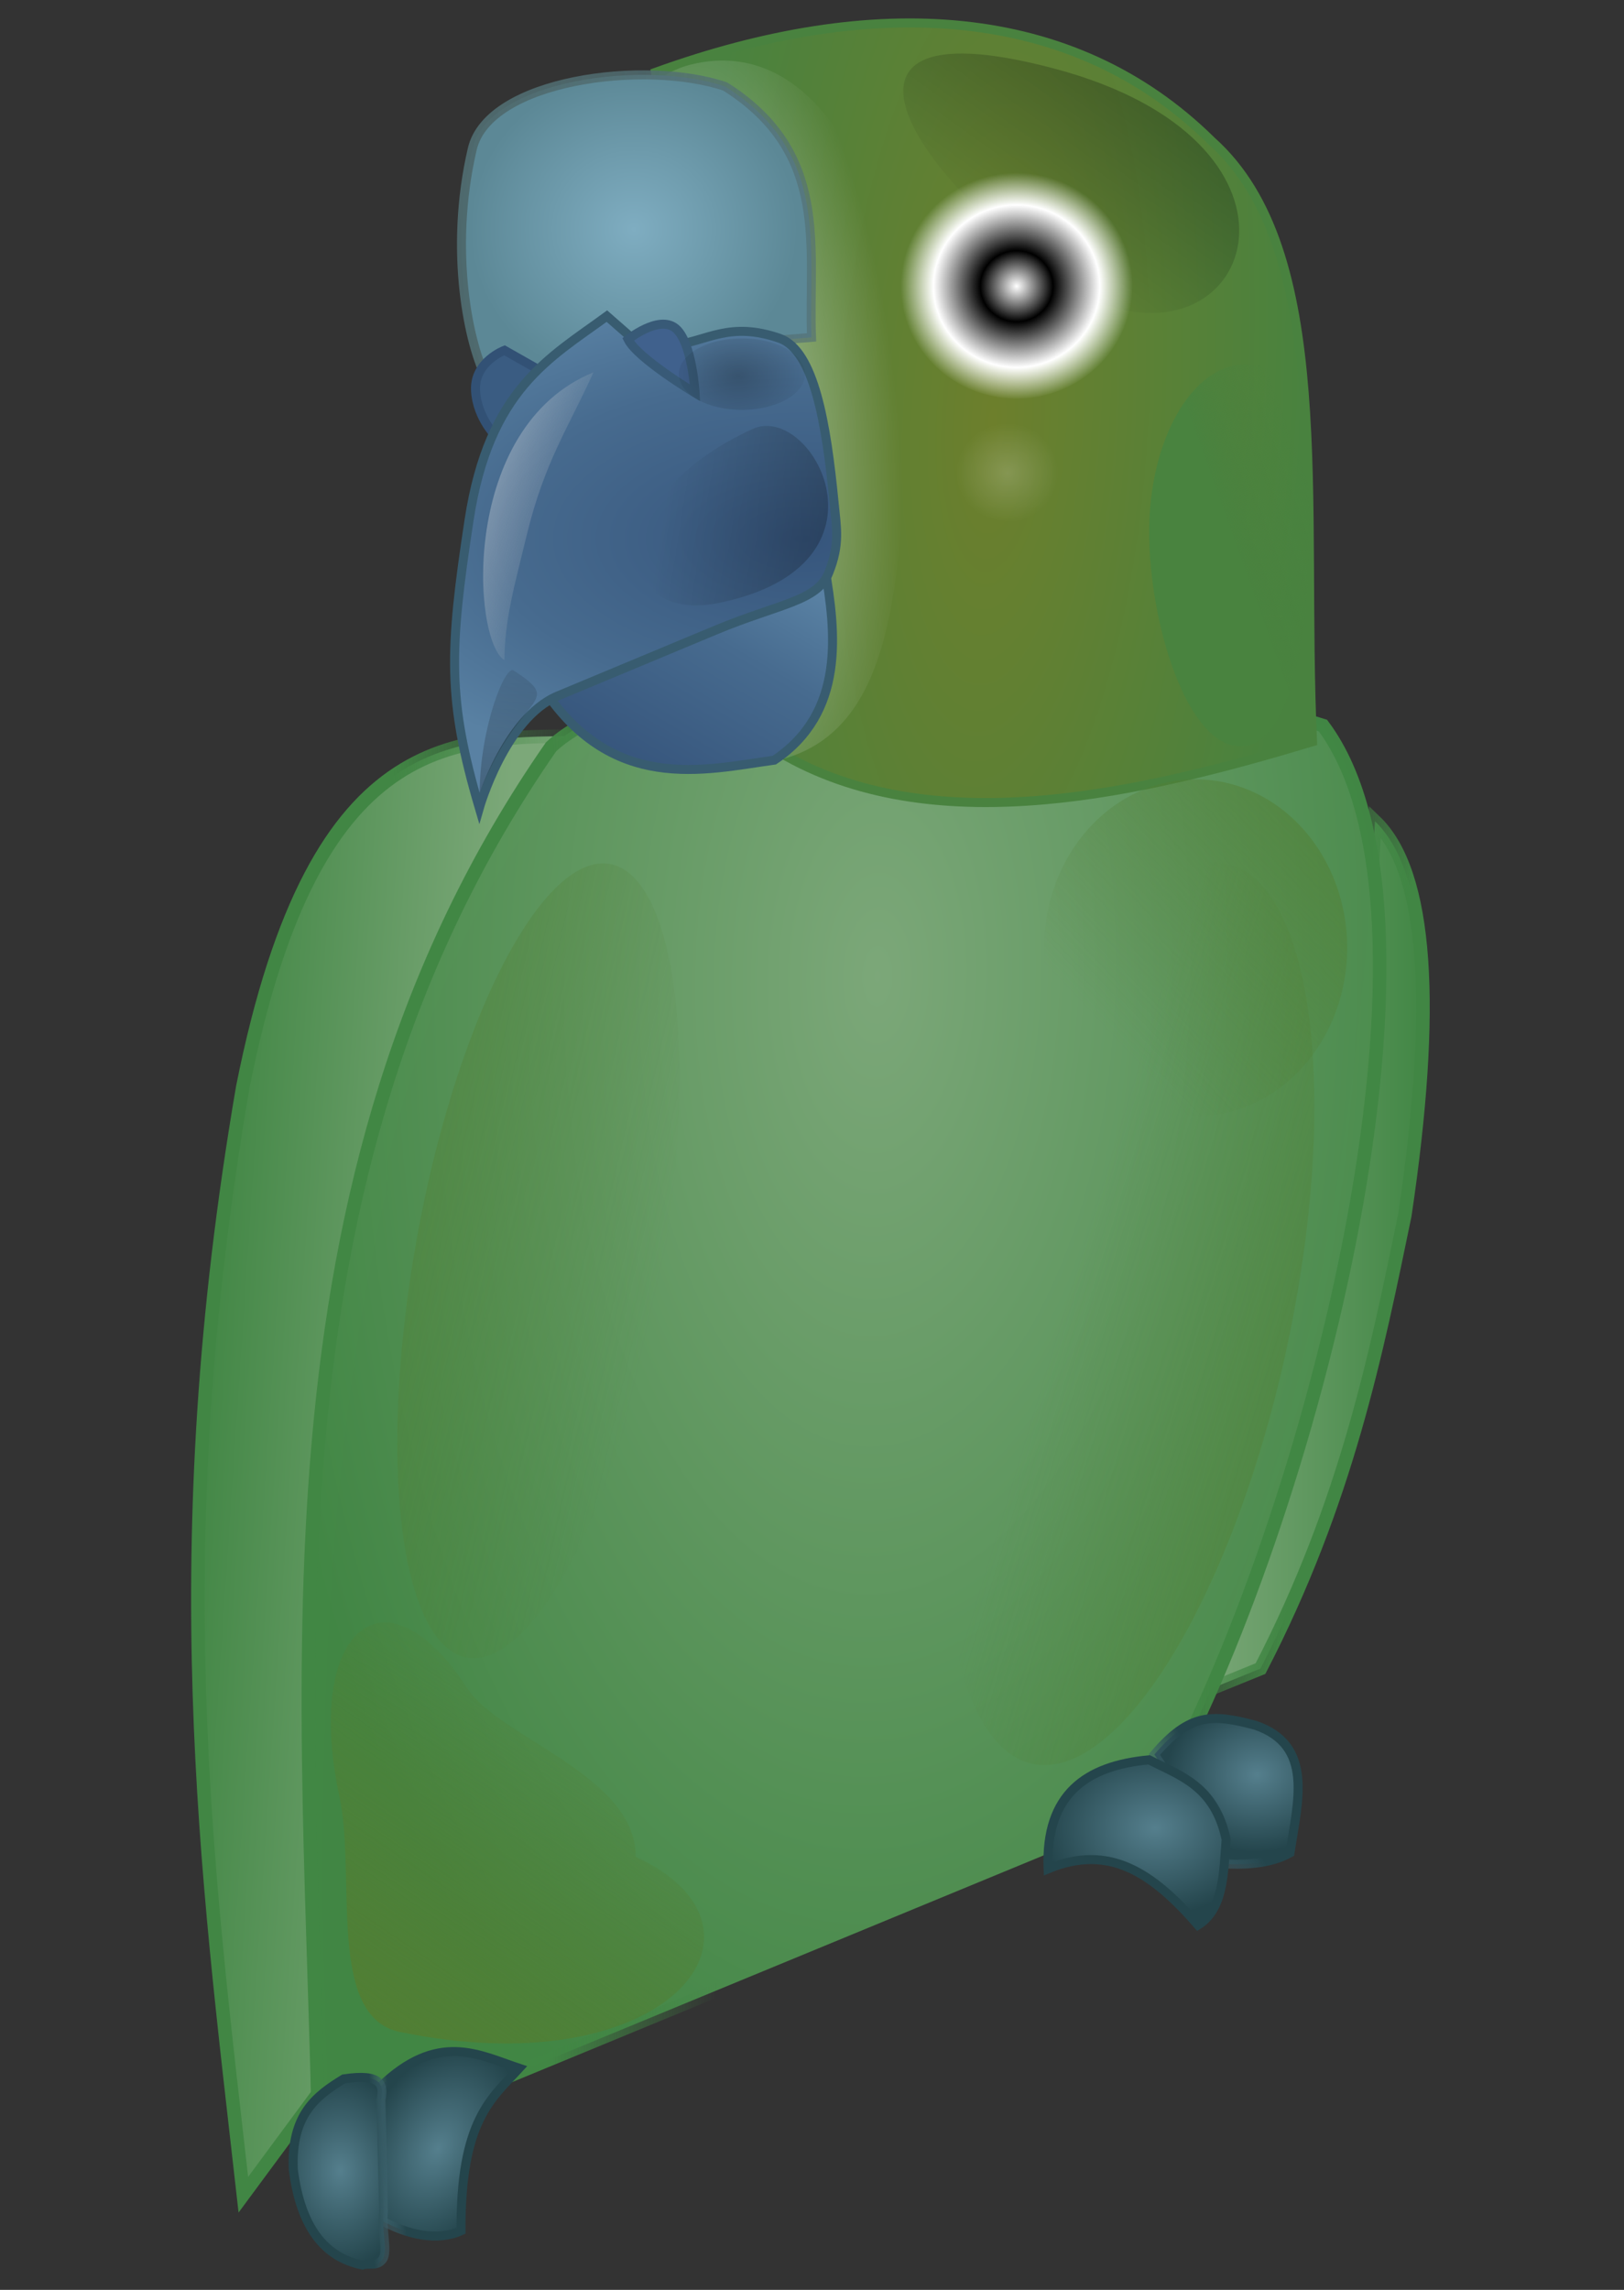 <?xml version="1.0" encoding="UTF-8" standalone="no"?>
<!-- Created with Inkscape (http://www.inkscape.org/) -->
<svg
   xmlns:dc="http://purl.org/dc/elements/1.1/"
   xmlns:cc="http://web.resource.org/cc/"
   xmlns:rdf="http://www.w3.org/1999/02/22-rdf-syntax-ns#"
   xmlns:svg="http://www.w3.org/2000/svg"
   xmlns="http://www.w3.org/2000/svg"
   xmlns:xlink="http://www.w3.org/1999/xlink"
   xmlns:sodipodi="http://sodipodi.sourceforge.net/DTD/sodipodi-0.dtd"
   xmlns:inkscape="http://www.inkscape.org/namespaces/inkscape"
   width="372.047"
   height="524.409"
   id="svg5862"
   sodipodi:version="0.32"
   inkscape:version="0.44"
   version="1.0"
   sodipodi:docbase="/home/martinix/Desktop/gfx"
   sodipodi:docname="vogel_1.svg">
  <rect width="100%" height="100%" fill="#333333" stroke="none"/>
  <defs
     id="defs5864">
    <radialGradient
       inkscape:collect="always"
       xlink:href="#linearGradient13866"
       id="radialGradient13872"
       cx="1097.43"
       cy="591.401"
       fx="1097.43"
       fy="591.401"
       r="4.993"
       gradientTransform="matrix(0.738,4.122769e-5,-4.276544e-5,0.673,287.296,193.477)"
       gradientUnits="userSpaceOnUse" />
    <linearGradient
       inkscape:collect="always"
       xlink:href="#linearGradient6749"
       id="linearGradient12977"
       gradientUnits="userSpaceOnUse"
       x1="1038.732"
       y1="710.166"
       x2="1043.46"
       y2="605.534"
       gradientTransform="translate(-2.079,-1.838)" />
    <radialGradient
       inkscape:collect="always"
       xlink:href="#linearGradient9418"
       id="radialGradient9424"
       cx="1067.199"
       cy="481.947"
       fx="1067.199"
       fy="481.947"
       r="7.008"
       gradientTransform="matrix(1.226,-5.09942e-5,3.765728e-5,0.906,-241.648,45.521)"
       gradientUnits="userSpaceOnUse" />
    <linearGradient
       inkscape:collect="always"
       xlink:href="#linearGradient6749"
       id="linearGradient6755"
       x1="1137.661"
       y1="609.188"
       x2="1058.42"
       y2="596.559"
       gradientUnits="userSpaceOnUse" />
    <linearGradient
       inkscape:collect="always"
       xlink:href="#linearGradient15394"
       id="linearGradient5859"
       x1="1027.084"
       y1="594.865"
       x2="1048.557"
       y2="599.549"
       gradientUnits="userSpaceOnUse"
       gradientTransform="matrix(0.995,0.101,-0.101,0.995,65.57,-102.385)" />
    <linearGradient
       inkscape:collect="always"
       id="linearGradient39490">
      <stop
         style="stop-color:#49823f;stop-opacity:1;"
         offset="0"
         id="stop39492" />
      <stop
         style="stop-color:#49823f;stop-opacity:0;"
         offset="1"
         id="stop39494" />
    </linearGradient>
    <linearGradient
       inkscape:collect="always"
       xlink:href="#linearGradient39490"
       id="linearGradient39499"
       gradientUnits="userSpaceOnUse"
       x1="1121.603"
       y1="594.534"
       x2="1130.205"
       y2="591.542"
       gradientTransform="matrix(1.08,0,0,1.046,-90.815,-26.464)" />
    <linearGradient
       inkscape:collect="always"
       xlink:href="#linearGradient28757"
       id="linearGradient35918"
       x1="1138.267"
       y1="616.607"
       x2="1106.353"
       y2="646.227"
       gradientUnits="userSpaceOnUse" />
    <linearGradient
       inkscape:collect="always"
       xlink:href="#linearGradient28757"
       id="linearGradient34134"
       gradientUnits="userSpaceOnUse"
       x1="1011.695"
       y1="683.915"
       x2="1054.538"
       y2="688.219" />
    <linearGradient
       inkscape:collect="always"
       xlink:href="#linearGradient28757"
       id="linearGradient34130"
       x1="996.743"
       y1="683.915"
       x2="1061.391"
       y2="688.219"
       gradientUnits="userSpaceOnUse" />
    <linearGradient
       inkscape:collect="always"
       xlink:href="#linearGradient28757"
       id="linearGradient28763"
       x1="1025.487"
       y1="764.887"
       x2="1052.415"
       y2="725.244"
       gradientUnits="userSpaceOnUse" />
    <radialGradient
       inkscape:collect="always"
       xlink:href="#linearGradient2821"
       id="radialGradient2827"
       cx="1097.656"
       cy="572.787"
       fx="1097.656"
       fy="572.787"
       r="9.445"
       gradientTransform="matrix(1,0,0,1.141,0,-80.548)"
       gradientUnits="userSpaceOnUse" />
    <linearGradient
       inkscape:collect="always"
       xlink:href="#fussVogelRand"
       id="linearGradient3103"
       gradientUnits="userSpaceOnUse"
       x1="1121.473"
       y1="735.994"
       x2="1118.668"
       y2="737.677" />
    <radialGradient
       inkscape:collect="always"
       xlink:href="#fussVogel"
       id="radialGradient3101"
       gradientUnits="userSpaceOnUse"
       gradientTransform="matrix(1.198,0,0,0.93,-220.216,51.768)"
       cx="1112.947"
       cy="742.441"
       fx="1112.947"
       fy="742.441"
       r="10.396" />
    <linearGradient
       inkscape:collect="always"
       xlink:href="#fussVogelRand"
       id="linearGradient3108"
       gradientUnits="userSpaceOnUse"
       x1="1113.626"
       y1="744.347"
       x2="1120.985"
       y2="739.483" />
    <radialGradient
       inkscape:collect="always"
       xlink:href="#fussVogel"
       id="radialGradient3106"
       gradientUnits="userSpaceOnUse"
       gradientTransform="matrix(1.201,-9.535837e-2,8.012986e-2,1.01,-284.911,99.837)"
       cx="1124.32"
       cy="736.326"
       fx="1124.319"
       fy="736.325"
       r="8.481" />
    <linearGradient
       inkscape:collect="always"
       xlink:href="#fussVogelRand"
       id="linearGradient3113"
       gradientUnits="userSpaceOnUse"
       x1="1029.467"
       y1="783.987"
       x2="1026.21"
       y2="784.08" />
    <radialGradient
       inkscape:collect="always"
       xlink:href="#fussVogel"
       id="radialGradient3111"
       gradientUnits="userSpaceOnUse"
       gradientTransform="matrix(1.418,-3.927461e-5,5.432874e-5,1.951,-427.274,-742.117)"
       cx="1022.454"
       cy="780.34"
       fx="1022.454"
       fy="780.34"
       r="5.593" />
    <linearGradient
       inkscape:collect="always"
       xlink:href="#fussVogelRand"
       id="linearGradient3118"
       gradientUnits="userSpaceOnUse"
       x1="1025.138"
       y1="779.453"
       x2="1028.939"
       y2="778.986" />
    <radialGradient
       inkscape:collect="always"
       xlink:href="#fussVogel"
       id="radialGradient3116"
       gradientUnits="userSpaceOnUse"
       gradientTransform="matrix(0.893,0.451,-0.672,1.331,633.132,-722.737)"
       cx="1033.209"
       cy="777.303"
       fx="1033.209"
       fy="777.303"
       r="8.071" />
    <radialGradient
       inkscape:collect="always"
       xlink:href="#linearGradient4069"
       id="radialGradient4075"
       cx="1072.846"
       cy="599.852"
       fx="1072.846"
       fy="599.852"
       r="21.714"
       gradientTransform="matrix(2.535,1.584115e-6,-8.002233e-7,1.28,-1645.743,-168.683)"
       gradientUnits="userSpaceOnUse" />
    <linearGradient
       inkscape:collect="always"
       xlink:href="#linearGradient3090"
       id="linearGradient3123"
       gradientUnits="userSpaceOnUse"
       x1="1034.776"
       y1="564.501"
       x2="1155.295"
       y2="559.212" />
    <radialGradient
       inkscape:collect="always"
       xlink:href="#linearGradient3082"
       id="radialGradient3121"
       gradientUnits="userSpaceOnUse"
       gradientTransform="matrix(0.896,3.142102e-5,-3.017952e-5,0.861,109.832,78.703)"
       cx="1055.103"
       cy="564.501"
       fx="1055.103"
       fy="564.501"
       r="20.327" />
    <linearGradient
       inkscape:collect="always"
       xlink:href="#linearGradient4069"
       id="linearGradient10317"
       x1="1055.973"
       y1="625.61"
       x2="1069.846"
       y2="601.838"
       gradientUnits="userSpaceOnUse" />
    <radialGradient
       inkscape:collect="always"
       xlink:href="#linearGradient38593"
       id="radialGradient3134"
       gradientUnits="userSpaceOnUse"
       gradientTransform="matrix(0.977,4.619381e-2,0.178,2.576,-82.397,-977.387)"
       cx="1067.341"
       cy="587.999"
       fx="1067.341"
       fy="587.999"
       r="20.126" />
    <linearGradient
       inkscape:collect="always"
       xlink:href="#linearGradient6749"
       id="linearGradient7644"
       gradientUnits="userSpaceOnUse"
       x1="1099.436"
       y1="642.479"
       x2="1059.378"
       y2="593.057"
       gradientTransform="matrix(1.529,0,0,-1.358,-527.503,1369.385)" />
    <linearGradient
       id="kopfVogel">
      <stop
         id="stop35925"
         offset="0"
         style="stop-color:#6d7f2c;stop-opacity:1" />
      <stop
         id="stop35927"
         offset="1"
         style="stop-color:#49823f;stop-opacity:1" />
    </linearGradient>
    <radialGradient
       inkscape:collect="always"
       xlink:href="#kopfVogel"
       id="radialGradient3137"
       gradientUnits="userSpaceOnUse"
       gradientTransform="matrix(0.948,5.291228e-2,-0.156,2.788,148.046,-1105.033)"
       cx="1095.375"
       cy="585.718"
       fx="1095.375"
       fy="585.718"
       r="36.293" />
    <linearGradient
       inkscape:collect="always"
       xlink:href="#vogelTorsoRand"
       id="linearGradient3142"
       gradientUnits="userSpaceOnUse"
       x1="1046.227"
       y1="686.75"
       x2="1119.197"
       y2="686.75" />
    <radialGradient
       inkscape:collect="always"
       xlink:href="#vogelTorso"
       id="radialGradient3140"
       gradientUnits="userSpaceOnUse"
       gradientTransform="matrix(1.149,2.475418e-2,-4.890398e-2,2.269,-128.927,-872.055)"
       cx="1082.12"
       cy="657.98"
       fx="1082.12"
       fy="657.98"
       r="60.42" />
    <linearGradient
       inkscape:collect="always"
       xlink:href="#vogelTorsoRand"
       id="linearGradient3131"
       gradientUnits="userSpaceOnUse"
       x1="1076.382"
       y1="678.892"
       x2="1132.86"
       y2="688.616" />
    <linearGradient
       inkscape:collect="always"
       xlink:href="#vogelTorso"
       id="linearGradient3129"
       gradientUnits="userSpaceOnUse"
       x1="1117.522"
       y1="678.892"
       x2="1143.332"
       y2="678.892" />
    <linearGradient
       inkscape:collect="always"
       xlink:href="#vogelTorsoRand"
       id="linearGradient3147"
       gradientUnits="userSpaceOnUse"
       x1="1024.238"
       y1="705.737"
       x2="1110.003"
       y2="710.225" />
    <linearGradient
       id="vogelTorso">
      <stop
         style="stop-color:#7ca879;stop-opacity:1;"
         offset="0"
         id="stop18055" />
      <stop
         style="stop-color:#418644;stop-opacity:1;"
         offset="1"
         id="stop18057" />
    </linearGradient>
    <linearGradient
       inkscape:collect="always"
       xlink:href="#vogelTorso"
       id="linearGradient3145"
       gradientUnits="userSpaceOnUse"
       x1="1036.976"
       y1="696.579"
       x2="1006.286"
       y2="694.518" />
    <linearGradient
       id="linearGradient13866">
      <stop
         style="stop-color:#fffffb;stop-opacity:0.181;"
         offset="0"
         id="stop13868" />
      <stop
         style="stop-color:#fffffb;stop-opacity:0;"
         offset="1"
         id="stop13870" />
    </linearGradient>
    <linearGradient
       id="linearGradient9418">
      <stop
         style="stop-color:black;stop-opacity:0.237;"
         offset="0"
         id="stop9420" />
      <stop
         style="stop-color:black;stop-opacity:0;"
         offset="1"
         id="stop9422" />
    </linearGradient>
    <linearGradient
       inkscape:collect="always"
       id="linearGradient6749">
      <stop
         style="stop-color:black;stop-opacity:1;"
         offset="0"
         id="stop6751" />
      <stop
         style="stop-color:black;stop-opacity:0;"
         offset="1"
         id="stop6753" />
    </linearGradient>
    <linearGradient
       id="linearGradient15394">
      <stop
         style="stop-color:#fefeff;stop-opacity:0.727;"
         offset="0"
         id="stop15396" />
      <stop
         style="stop-color:#ccc;stop-opacity:0;"
         offset="1"
         id="stop15398" />
    </linearGradient>
    <linearGradient
       id="linearGradient2821">
      <stop
         style="stop-color:white;stop-opacity:1;"
         offset="0"
         id="stop2823" />
      <stop
         id="stop2831"
         offset="0.313"
         style="stop-color:black;stop-opacity:1;" />
      <stop
         style="stop-color:white;stop-opacity:1;"
         offset="0.716"
         id="stop2833" />
      <stop
         style="stop-color:white;stop-opacity:0;"
         offset="1"
         id="stop2825" />
    </linearGradient>
    <linearGradient
       id="linearGradient3090">
      <stop
         style="stop-color:#4e696d;stop-opacity:1;"
         offset="0"
         id="stop3092" />
      <stop
         style="stop-color:#5f8084;stop-opacity:0;"
         offset="1"
         id="stop3094" />
    </linearGradient>
    <linearGradient
       id="linearGradient3082">
      <stop
         style="stop-color:#7fadc1;stop-opacity:1;"
         offset="0"
         id="stop3084" />
      <stop
         style="stop-color:#5c8896;stop-opacity:1;"
         offset="1"
         id="stop3086" />
    </linearGradient>
    <linearGradient
       id="linearGradient4069">
      <stop
         style="stop-color:#36557c;stop-opacity:1;"
         offset="0"
         id="stop4071" />
      <stop
         id="stop4077"
         offset="0.633"
         style="stop-color:#476b8f;stop-opacity:1;" />
      <stop
         style="stop-color:#5981a3;stop-opacity:1;"
         offset="1"
         id="stop4073" />
    </linearGradient>
    <linearGradient
       id="linearGradient38593">
      <stop
         style="stop-color:white;stop-opacity:0.533;"
         offset="0"
         id="stop38595" />
      <stop
         style="stop-color:white;stop-opacity:0;"
         offset="1"
         id="stop38597" />
    </linearGradient>
    <linearGradient
       id="linearGradient28757">
      <stop
         style="stop-color:#527e33;stop-opacity:1;"
         offset="0"
         id="stop28759" />
      <stop
         style="stop-color:#527e33;stop-opacity:0;"
         offset="1"
         id="stop28761" />
    </linearGradient>
    <linearGradient
       id="fussVogelRand">
      <stop
         id="stop10875"
         offset="0"
         style="stop-color:#557f8d;stop-opacity:0;" />
      <stop
         id="stop10877"
         offset="1"
         style="stop-color:#24454c;stop-opacity:1;" />
    </linearGradient>
    <linearGradient
       id="fussVogel">
      <stop
         style="stop-color:#557f8d;stop-opacity:1;"
         offset="0"
         id="stop2879" />
      <stop
         style="stop-color:#24454c;stop-opacity:1;"
         offset="1"
         id="stop2881" />
    </linearGradient>
    <linearGradient
       id="linearGradient8995">
      <stop
         id="stop8997"
         offset="0"
         style="stop-color:#77ab00;stop-opacity:1;" />
      <stop
         id="stop8999"
         offset="1"
         style="stop-color:#78823f;stop-opacity:1;" />
    </linearGradient>
    <linearGradient
       id="vogelTorsoRand">
      <stop
         id="stop21621"
         offset="0"
         style="stop-color:#418644;stop-opacity:1;" />
      <stop
         style="stop-color:#418644;stop-opacity:0;"
         offset="0.25"
         id="stop21627" />
      <stop
         id="stop21629"
         offset="0.75"
         style="stop-color:#418644;stop-opacity:0;" />
      <stop
         id="stop21625"
         offset="1"
         style="stop-color:#418644;stop-opacity:1;" />
    </linearGradient>
    <linearGradient
       id="linearGradient7213">
      <stop
         style="stop-color:#c4f807;stop-opacity:1;"
         offset="0"
         id="stop7215" />
      <stop
         style="stop-color:#49823f;stop-opacity:1"
         offset="1"
         id="stop7217" />
    </linearGradient>
  </defs>
  <sodipodi:namedview
     id="base"
     pagecolor="#ffffff"
     bordercolor="#666666"
     borderopacity="1.0"
     inkscape:pageopacity="0.0"
     inkscape:pageshadow="2"
     inkscape:zoom="0.35"
     inkscape:cx="350"
     inkscape:cy="62.857143"
     inkscape:document-units="px"
     inkscape:current-layer="layer1"
     width="372.047px"
     height="524.409px"
     inkscape:window-width="816"
     inkscape:window-height="589"
     inkscape:window-x="1152"
     inkscape:window-y="113" />
  <g
     inkscape:label="Ebene 1"
     inkscape:groupmode="layer"
     id="layer1">
    <g
       id="g13874"
       transform="matrix(2.063,0,0,2.063,-2031.664,-1112.613)">
      <path
         style="fill:url(#linearGradient3145);fill-opacity:1;fill-rule:evenodd;stroke:url(#linearGradient3147);stroke-width:1.5;stroke-linecap:butt;stroke-linejoin:miter;stroke-miterlimit:4;stroke-dasharray:none;stroke-opacity:1"
         d="M 1051.908,621.043 C 1026.93,645.217 1017.465,697.093 1020.479,771.253 L 1011.834,782.951 C 1007.759,746.833 1002.909,711.643 1011.768,660.003 C 1019.963,618.866 1036.154,621.141 1051.908,621.043 z "
         sodipodi:nodetypes="ccccc"
         id="path1904" />
      <path
         style="fill:url(#linearGradient3129);fill-opacity:1;fill-rule:evenodd;stroke:url(#linearGradient3131);stroke-width:1.5;stroke-linecap:butt;stroke-linejoin:miter;stroke-miterlimit:4;stroke-dasharray:none;stroke-opacity:1"
         d="M 1137.501,630.488 C 1135.206,673.062 1127.615,702.636 1118.022,727.297 L 1124.786,724.547 C 1134.398,705.997 1137.697,689.286 1140.814,674.225 C 1144.244,651.225 1143.403,636.158 1137.501,630.488 z "
         sodipodi:nodetypes="ccccc"
         id="path1908" />
      <path
         style="opacity:0.99;fill:url(#radialGradient3140);fill-opacity:1;fill-rule:evenodd;stroke:url(#linearGradient3142);stroke-width:1.5;stroke-linecap:butt;stroke-linejoin:miter;stroke-miterlimit:4;stroke-dasharray:none;stroke-opacity:1"
         d="M 1046.005,622.224 C 1058.172,610.72 1108.898,612.67 1131.721,619.861 C 1147.995,641.626 1129.56,711.365 1112.48,740.422 L 1020.227,778.5 C 1019.401,727.525 1012.313,670.642 1046.005,622.224 z "
         sodipodi:nodetypes="ccccc"
         id="path1906" />
      <path
         style="fill:url(#radialGradient3137);fill-opacity:1;fill-rule:evenodd;stroke:#49823f;stroke-width:1px;stroke-linecap:butt;stroke-linejoin:miter;stroke-opacity:1"
         d="M 1072.169,623.298 C 1089.151,632.723 1111.909,627.266 1130.565,621.657 C 1129.351,595.035 1133.043,567.218 1119.362,554.979 C 1103.88,539.704 1081.75,538.626 1057.602,547.349 L 1072.169,623.298 z "
         sodipodi:nodetypes="ccccc"
         id="path1910" />
      <path
         style="opacity:0.99;fill:url(#linearGradient7644);fill-opacity:1;fill-rule:evenodd;stroke:none;stroke-width:1.5;stroke-linecap:round;stroke-linejoin:round;stroke-miterlimit:4;stroke-dashoffset:0;stroke-opacity:1"
         d="M 1101.926,546.942 C 1071.595,538.868 1087.817,561.901 1107.586,573.166 C 1124.637,578.993 1131.967,554.94 1101.926,546.942 z "
         sodipodi:nodetypes="ccs"
         id="path7642" />
      <path
         style="fill:url(#radialGradient3134);fill-opacity:1;fill-rule:evenodd;stroke:none;stroke-width:0.932;stroke-linecap:round;stroke-linejoin:round;stroke-miterlimit:4;stroke-opacity:1"
         id="path1903"
         sodipodi:nodetypes="csssc"
         d="M 1085.399,584.221 C 1085.05,609.453 1082.625,623.821 1066.821,624.283 C 1057.359,624.559 1049.47,608.09 1047.647,586.182 C 1045.823,564.274 1052.311,548.799 1061.491,546.494 C 1075.731,542.919 1085.126,560.861 1085.399,584.221 z " />
      <path
         style="fill:url(#linearGradient10317);fill-opacity:1;fill-rule:evenodd;stroke:#385c70;stroke-width:1px;stroke-linecap:butt;stroke-linejoin:miter;stroke-opacity:1"
         d="M 1076.406,602.338 L 1044.837,615.263 C 1052.609,627.536 1063.026,624.771 1070.798,623.7 C 1078.677,618.412 1077.659,609.577 1076.406,602.338 z "
         sodipodi:nodetypes="cccc"
         id="path1912" />
      <path
         style="fill:url(#radialGradient3121);fill-opacity:1;fill-rule:evenodd;stroke:url(#linearGradient3123);stroke-width:1px;stroke-linecap:butt;stroke-linejoin:miter;stroke-opacity:1"
         d="M 1038.922,581.494 L 1055.11,578.365 L 1074.93,576.771 C 1074.549,566.858 1077.069,556.301 1065.325,548.913 C 1056.446,545.918 1039.058,548.133 1037.255,555.86 C 1034.613,567.185 1036.884,577.757 1038.922,581.494 z "
         sodipodi:nodetypes="ccccsc"
         id="path1918" />
      <path
         style="fill:#3a5c82;fill-opacity:1;fill-rule:evenodd;stroke:#325175;stroke-width:1px;stroke-linecap:butt;stroke-linejoin:miter;stroke-opacity:1"
         d="M 1040.102,587.987 C 1040.102,587.987 1043.096,583.597 1045.212,580.688 L 1040.834,578.204 C 1040.834,578.204 1037.471,579.471 1037.618,582.643 C 1037.766,585.816 1040.102,587.987 1040.102,587.987 z "
         sodipodi:nodetypes="cccsc"
         id="path1916" />
      <path
         style="fill:url(#radialGradient4075);fill-opacity:1;fill-rule:evenodd;stroke:#385c70;stroke-width:1px;stroke-linecap:butt;stroke-linejoin:miter;stroke-opacity:1"
         d="M 1038.036,629.012 C 1038.036,629.012 1040.878,619.019 1046.755,616.571 C 1049.535,615.413 1057.254,612.195 1064.278,609.266 C 1071.302,606.338 1075.568,606.074 1076.838,602.906 C 1078.108,599.737 1077.712,597.958 1077.43,595.062 C 1076.584,586.388 1075.229,578.258 1071.409,576.886 C 1065.828,574.935 1063.36,577.177 1059.582,577.657 L 1061.648,582.674 L 1052.204,574.41 C 1045.884,579.036 1039.119,582.519 1036.901,597.046 C 1034.683,611.573 1034.484,616.971 1038.036,629.012 z "
         sodipodi:nodetypes="czssscccczc"
         id="path1914" />
      <path
         style="fill:url(#radialGradient3116);fill-opacity:1;fill-rule:evenodd;stroke:url(#linearGradient3118);stroke-width:1px;stroke-linecap:butt;stroke-linejoin:miter;stroke-opacity:1"
         d="M 1027.037,770.979 C 1033.431,764.785 1037.99,767.427 1042.464,768.913 C 1039.39,772.273 1035.945,774.667 1036.005,786.951 C 1033.319,788.181 1030.007,787.332 1027.321,785.896 L 1027.037,770.979 z "
         sodipodi:nodetypes="ccccc"
         id="path1920" />
      <path
         style="fill:url(#radialGradient3111);fill-opacity:1;fill-rule:evenodd;stroke:url(#linearGradient3113);stroke-width:1px;stroke-linecap:butt;stroke-linejoin:miter;stroke-opacity:1"
         d="M 1027.411,784.851 C 1027.125,786.504 1027.927,789.264 1027.303,790.116 C 1026.678,790.968 1025.679,790.513 1025.05,790.754 C 1020.896,789.924 1018.197,786.622 1017.376,780.128 C 1017.127,774.03 1019.962,771.94 1022.984,770.093 C 1027.236,769.443 1027.468,770.803 1027.116,772.454 L 1027.411,784.851 z "
         sodipodi:nodetypes="czccccc"
         id="path1922" />
      <path
         style="fill:url(#radialGradient3106);fill-opacity:1;fill-rule:evenodd;stroke:url(#linearGradient3108);stroke-width:1px;stroke-linecap:butt;stroke-linejoin:miter;stroke-opacity:1"
         d="M 1121.098,746.245 C 1124.318,746.373 1126.501,745.877 1128.057,745.006 C 1128.948,739.245 1130.716,733.066 1124.22,730.839 C 1119.472,729.573 1116.93,729.459 1113.004,734.085 L 1121.098,746.245 z "
         sodipodi:nodetypes="ccccc"
         id="path1926" />
      <path
         style="fill:url(#radialGradient3101);fill-opacity:1;fill-rule:evenodd;stroke:url(#linearGradient3103);stroke-width:1px;stroke-linecap:butt;stroke-linejoin:miter;stroke-opacity:1"
         d="M 1101.198,746.777 C 1107.964,743.981 1112.751,747.155 1117.851,753.02 C 1120.717,751.226 1120.672,747.248 1120.973,743.53 C 1119.728,737.591 1115.897,736.457 1112.414,734.675 C 1105.425,735.312 1100.872,738.494 1101.198,746.777 z "
         sodipodi:nodetypes="ccccc"
         id="path1924" />
      <path
         style="fill:url(#radialGradient2827);fill-opacity:1;fill-rule:evenodd;stroke:none;stroke-width:2.232;stroke-linecap:round;stroke-linejoin:round;stroke-miterlimit:4;stroke-dasharray:none;stroke-opacity:1"
         sodipodi:cx="1097.6564"
         sodipodi:cy="572.78668"
         sodipodi:type="arc"
         transform="matrix(1.365,0,0,1.169,-400.604,-98.746)"
         d="M 1107.101 572.787 A 9.445 10.773 0 1 1  1088.212,572.787 A 9.445 10.773 0 1 1  1107.101 572.787 z"
         sodipodi:rx="9.4447441"
         id="path1932"
         sodipodi:ry="10.772911" />
      <path
         style="fill:#40618d;fill-opacity:1;fill-rule:evenodd;stroke:#385a77;stroke-width:1px;stroke-linecap:butt;stroke-linejoin:miter;stroke-opacity:1"
         d="M 1054.558,576.997 C 1055.616,579.112 1062,582.939 1062,582.939 C 1062,582.939 1061.668,577.232 1059.808,575.747 C 1057.947,574.261 1054.558,576.997 1054.558,576.997 z "
         sodipodi:nodetypes="ccsc"
         id="path2792" />
      <path
         style="opacity:0.99;fill:url(#linearGradient28763);fill-opacity:1;fill-rule:evenodd;stroke-width:1;stroke-linecap:round;stroke-linejoin:round;stroke-miterlimit:4;stroke-dashoffset:0;stroke-opacity:1"
         d="M 1055.407,745.44 C 1072.696,753.424 1058.971,771.022 1029.227,764.887 C 1021.014,763.193 1024.408,747.603 1022.495,738.708 C 1018.592,720.552 1027.4,712.46 1036.707,726.74 C 1040.314,732.275 1055.407,736.356 1055.407,745.44 z "
         sodipodi:nodetypes="csssc"
         id="path27869" />
      <path
         style="opacity:0.99;fill:url(#linearGradient34130);fill-opacity:1;fill-rule:evenodd;stroke:none;stroke-width:1.5;stroke-linecap:round;stroke-linejoin:round;stroke-miterlimit:4;stroke-dasharray:none;stroke-dashoffset:0;stroke-opacity:1"
         sodipodi:cx="1049.797"
         sodipodi:cy="688.21893"
         sodipodi:type="arc"
         transform="matrix(1.201,0,-0.198,1.216,-79.94,-157.598)"
         d="M 1061.391 688.219 A 11.594 36.277 0 1 1  1038.203,688.219 A 11.594 36.277 0 1 1  1061.391 688.219 z"
         sodipodi:rx="11.593768"
         id="path32344"
         sodipodi:ry="36.277275" />
      <path
         style="opacity:0.99;fill:url(#linearGradient34134);fill-opacity:1;fill-rule:evenodd;stroke:none;stroke-width:1.5;stroke-linecap:round;stroke-linejoin:round;stroke-miterlimit:4;stroke-dasharray:none;stroke-dashoffset:0;stroke-opacity:1"
         sodipodi:cx="1049.797"
         sodipodi:cy="688.21893"
         sodipodi:type="arc"
         transform="matrix(-1.573,0,0.26,-1.381,2582.628,1635.589)"
         d="M 1061.391 688.219 A 11.594 36.277 0 1 1  1038.203,688.219 A 11.594 36.277 0 1 1  1061.391 688.219 z"
         sodipodi:rx="11.593768"
         id="path34132"
         sodipodi:ry="36.277275" />
      <path
         style="opacity:0.99;fill:url(#linearGradient35918);fill-opacity:1;fill-rule:evenodd;stroke:none;stroke-width:1.5;stroke-linecap:round;stroke-linejoin:round;stroke-miterlimit:4;stroke-dasharray:none;stroke-dashoffset:0;stroke-opacity:1"
         sodipodi:cx="1113.0018"
         sodipodi:cy="639.22589"
         sodipodi:type="arc"
         transform="matrix(1.406,0,0,1.389,-447.295,-243.352)"
         d="M 1124.97 639.226 A 11.968 13.464 0 1 1  1101.034,639.226 A 11.968 13.464 0 1 1  1124.97 639.226 z"
         sodipodi:rx="11.967761"
         id="path34136"
         sodipodi:ry="13.463731" />
      <path
         style="opacity:0.99;fill:url(#linearGradient39499);fill-opacity:1;fill-rule:evenodd;stroke:none;stroke-width:1.5;stroke-linecap:round;stroke-linejoin:round;stroke-miterlimit:4;stroke-dashoffset:0;stroke-opacity:1"
         d="M 1130.205,598.337 C 1130.205,608.59 1128.474,622.166 1122.563,622.166 C 1116.653,622.166 1112.427,608.59 1112.427,598.337 C 1112.427,588.083 1117.224,579.761 1123.135,579.761 C 1129.045,579.761 1130.205,588.083 1130.205,598.337 z "
         sodipodi:nodetypes="csssc"
         id="path38603" />
      <path
         style="opacity:0.99;fill:url(#linearGradient5859);fill-opacity:1;fill-rule:evenodd;stroke:none;stroke-width:1.5;stroke-linecap:round;stroke-linejoin:round;stroke-miterlimit:4;stroke-dashoffset:0;stroke-opacity:1"
         d="M 1043.293,598.769 C 1042.001,604.125 1040.852,608.01 1040.825,612.607 C 1037.232,610.377 1035.876,586.712 1050.714,580.65 C 1048,586.689 1045.278,590.535 1043.293,598.769 z "
         sodipodi:nodetypes="cccs"
         id="path4965" />
      <path
         style="opacity:0.99;fill:url(#linearGradient6755);fill-opacity:1;fill-rule:evenodd;stroke:none;stroke-width:1.5;stroke-linecap:round;stroke-linejoin:round;stroke-miterlimit:4;stroke-dashoffset:0;stroke-opacity:1"
         d="M 1064.686,606.239 C 1052.833,608.68 1051.596,594.649 1068.389,586.934 C 1074.964,583.913 1085.047,602.047 1064.686,606.239 z "
         sodipodi:nodetypes="css"
         id="path5861" />
      <path
         style="opacity:0.99;fill:url(#radialGradient9424);fill-opacity:1;fill-rule:evenodd;stroke:none;stroke-width:1.5;stroke-linecap:round;stroke-linejoin:round;stroke-miterlimit:4;stroke-dasharray:none;stroke-dashoffset:0;stroke-opacity:1"
         sodipodi:cx="1067.1987"
         sodipodi:cy="481.94662"
         sodipodi:type="arc"
         transform="translate(0,98.905)"
         d="M 1074.207 481.947 A 7.008 3.967 0 1 1  1060.191,481.947 A 7.008 3.967 0 1 1  1074.207 481.947 z"
         sodipodi:rx="7.0079956"
         id="path8531"
         sodipodi:ry="3.9667897" />
      <path
         style="opacity:0.99;fill:url(#linearGradient12977);fill-opacity:1;fill-rule:evenodd;stroke:none;stroke-width:1.5;stroke-linecap:round;stroke-linejoin:round;stroke-miterlimit:4;stroke-dashoffset:0;stroke-opacity:1"
         d="M 1038.076,627.324 C 1038.127,619.925 1040.965,613.005 1041.861,613.762 C 1047.718,617.538 1042.333,616.213 1038.076,627.324 z "
         sodipodi:nodetypes="ccc"
         id="path12975" />
      <path
         style="opacity:0.99;fill:url(#radialGradient13872);fill-opacity:1;fill-rule:evenodd;stroke:none;stroke-width:1.5;stroke-linecap:round;stroke-linejoin:round;stroke-miterlimit:4;stroke-dasharray:none;stroke-dashoffset:0;stroke-opacity:1"
         sodipodi:cx="1097.4297"
         sodipodi:cy="591.40082"
         sodipodi:type="arc"
         transform="matrix(1.53,0,0,1.633,-582,-374.164)"
         d="M 1101.672 591.401 A 4.243 3.359 0 1 1  1093.187,591.401 A 4.243 3.359 0 1 1  1101.672 591.401 z"
         sodipodi:rx="4.2426405"
         id="path12979"
         sodipodi:ry="3.3587573" />
    </g>
  </g>
</svg>
